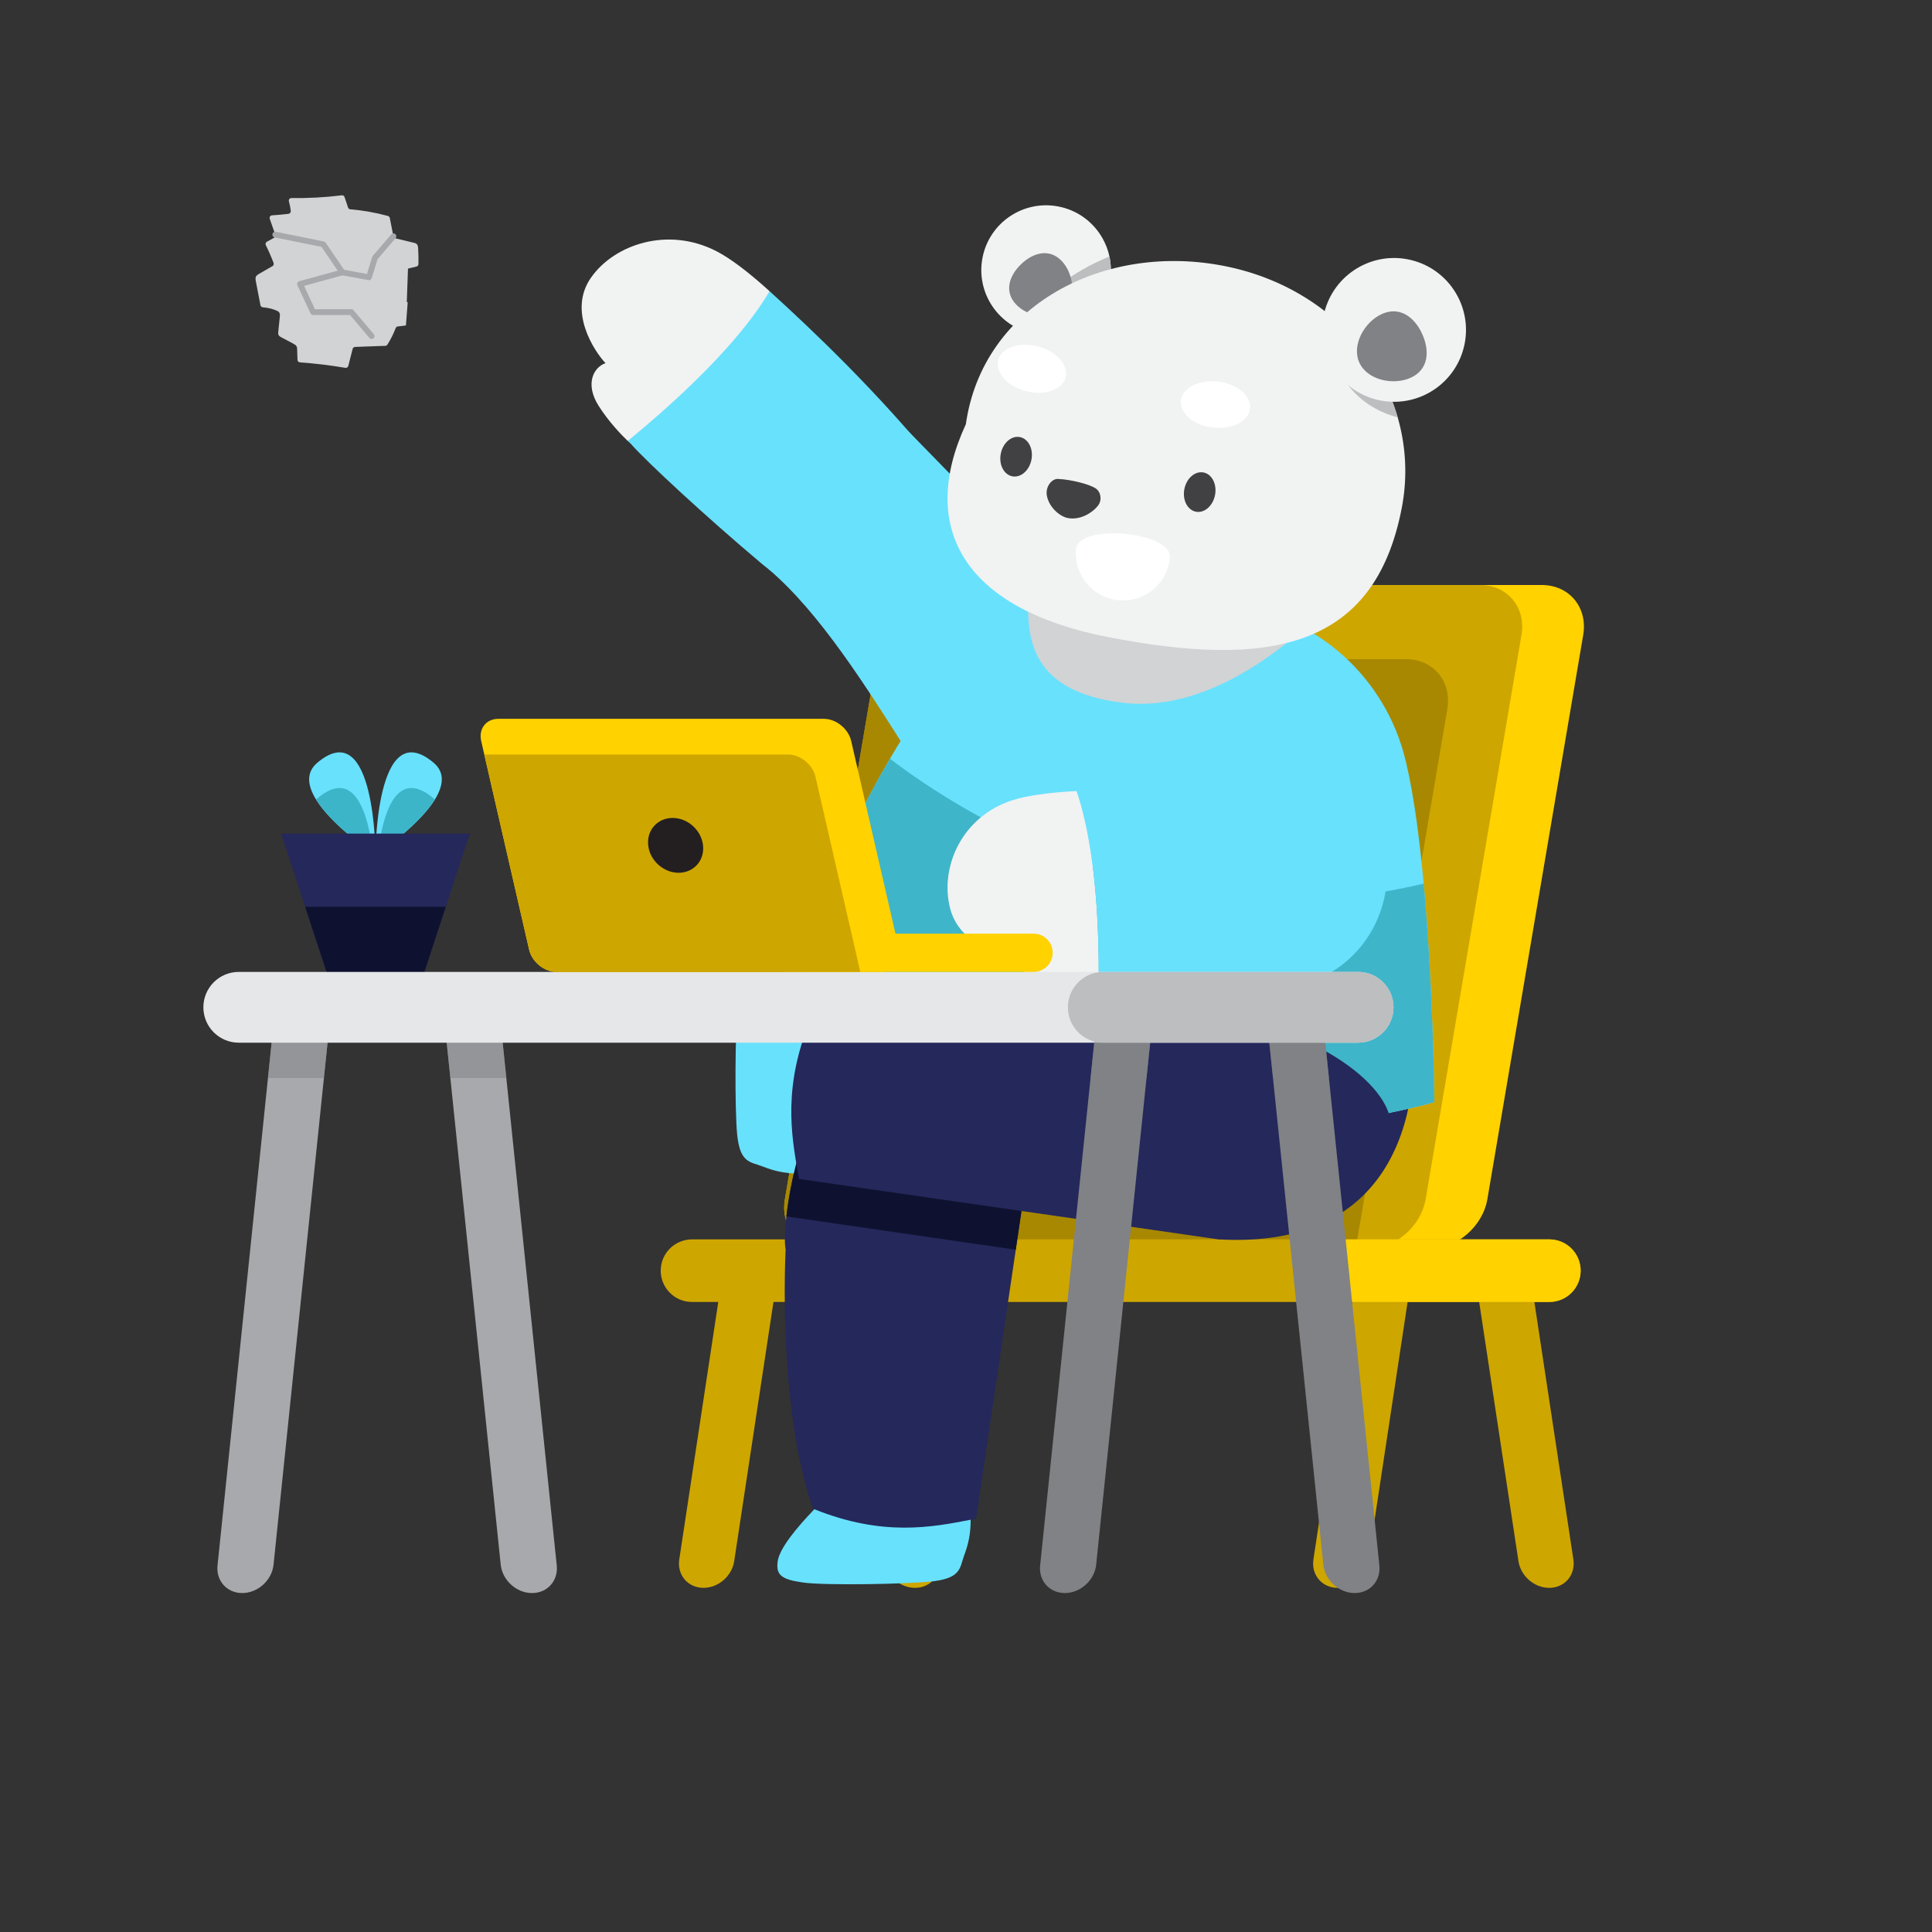 <?xml version="1.0" encoding="UTF-8" standalone="no"?>
<svg
   xmlns:dc="http://purl.org/dc/elements/1.1/"
   xmlns:cc="http://creativecommons.org/ns#"
   xmlns:rdf="http://www.w3.org/1999/02/22-rdf-syntax-ns#"
   xmlns:svg="http://www.w3.org/2000/svg"
   xmlns="http://www.w3.org/2000/svg"
   viewBox="100 100 1340 1340"
   height="1440"
   width="1440"
   xml:space="preserve"
   id="svg2"
   version="1.1"><rect x="100" y="100" width="1340" height="1340" fill="#333333" stroke="none"/><defs
     id="defs6"><clipPath
       id="clipPath18"
       clipPathUnits="userSpaceOnUse"><path
         id="path16"
         d="M 0,1080 H 1080 V 0 H 0 Z" /></clipPath><clipPath
       id="clipPath226"
       clipPathUnits="userSpaceOnUse"><path
         id="path224"
         d="m 214.44,481.139 h 32.145 v -36.83 H 214.44 Z" /></clipPath><clipPath
       id="clipPath242"
       clipPathUnits="userSpaceOnUse"><path
         id="path240"
         d="m 306.315,481.139 h 32.155 v -36.83 h -32.155 z" /></clipPath><clipPath
       id="clipPath262"
       clipPathUnits="userSpaceOnUse"><path
         id="path260"
         d="m 642.45,481.139 h 32.155 v -36.83 H 642.45 Z" /></clipPath><clipPath
       id="clipPath278"
       clipPathUnits="userSpaceOnUse"><path
         id="path276"
         d="m 734.335,481.139 h 32.155 v -36.83 h -32.155 z" /></clipPath></defs><g
     transform="matrix(1.333,0,0,-1.333,0,1440)"
     id="g10"><g
       id="g12"><g
         clip-path="url(#clipPath18)"
         id="g14"><g
           transform="translate(818.483,355.319)"
           id="g20"><path
             id="path22"
             style="fill:#ffd200;fill-opacity:1;fill-rule:nonzero;stroke:none"
             d="m 0,0 h -281.333 c -14.375,0 -24.05,11.654 -21.608,26.029 l 49.853,293.49 c 2.442,14.376 16.075,26.029 30.451,26.029 H 58.696 c 14.375,0 24.049,-11.653 21.608,-26.029 L 30.451,26.029 C 28.009,11.654 14.376,0 0,0" /></g><g
           transform="translate(866.657,674.84)"
           id="g24"><path
             id="path26"
             style="fill:#cea600;fill-opacity:1;fill-rule:nonzero;stroke:none"
             d="m 0,0 -49.85,-293.49 c -2.44,-14.38 -16.08,-26.03 -30.45,-26.03 h -281.34 c -14.37,0 -24.05,11.65 -21.6,26.03 l 47.72,280.95 2.13,12.54 c 2.44,14.37 16.07,26.03 30.45,26.03 H -21.61 C -7.23,26.03 2.44,14.37 0,0" /></g><g
           transform="translate(828.087,636.269)"
           id="g28"><path
             id="path30"
             style="fill:#a88800;fill-opacity:1;fill-rule:nonzero;stroke:none"
             d="m 0,0 -47.72,-280.95 h -275.35 c -14.37,0 -24.05,11.65 -21.6,26.03 l 47.72,280.95 H -21.6 C -7.23,26.03 2.45,14.38 0,0" /></g><g
           transform="translate(213.338,877.657)"
           id="g32"><path
             id="path34"
             style="fill:#d1d3d4;fill-opacity:1;fill-rule:nonzero;stroke:none"
             d="M 0,0 C 1.501,-3.004 2.846,-6.085 4.029,-9.227 4.266,-9.856 4.005,-10.566 3.422,-10.9 l -6.881,-3.951 c -0.647,-0.37 -1.327,-0.777 -1.664,-1.441 -0.382,-0.755 -0.232,-1.657 -0.072,-2.487 l 2.388,-12.412 c 0.115,-0.601 0.611,-1.067 1.221,-1.112 2.371,-0.178 4.714,-0.718 6.923,-1.599 0.651,-0.259 1.33,-0.582 1.691,-1.183 0.386,-0.641 0.322,-1.446 0.244,-2.191 -0.264,-2.546 -0.528,-5.092 -0.793,-7.638 -0.065,-0.63 -0.122,-1.304 0.177,-1.862 0.297,-0.551 0.881,-0.874 1.433,-1.167 2.051,-1.086 4.101,-2.173 6.151,-3.26 0.697,-0.37 1.438,-0.783 1.784,-1.492 0.231,-0.475 0.252,-1.02 0.269,-1.547 l 0.174,-5.391 c 0.023,-0.7 0.57,-1.267 1.27,-1.317 7.914,-0.569 15.8,-1.52 23.622,-2.849 0.703,-0.12 1.379,0.317 1.555,1.008 l 2.248,8.838 c 0.15,0.59 0.671,1.01 1.28,1.032 l 15.701,0.568 c 0.453,0.016 0.874,0.253 1.116,0.637 1.712,2.711 3.156,5.592 4.305,8.586 0.187,0.485 0.625,0.821 1.143,0.87 1.396,0.134 2.788,0.31 4.174,0.528 0.507,6.536 0.427,5.501 0.934,12.037 -0.159,0.049 -0.317,0.098 -0.475,0.148 0.328,9.134 0.296,8.247 0.624,17.381 l 4.393,1.055 c 0.608,0.146 1.046,0.685 1.057,1.31 0.047,2.712 -0.01,5.425 -0.17,8.132 -0.048,0.805 -0.138,1.686 -0.712,2.252 C 78.1,1.01 77.477,1.169 76.886,1.311 L 67.405,3.588 C 66.884,3.713 66.483,4.13 66.38,4.656 l -1.876,9.516 c -0.101,0.513 -0.484,0.928 -0.989,1.065 -6.4,1.738 -12.957,2.896 -19.565,3.456 -0.546,0.046 -1.012,0.409 -1.184,0.93 l -1.793,5.426 c -0.206,0.62 -0.819,1.005 -1.468,0.925 C 30.828,24.894 22.077,24.415 13.334,24.543 12.411,24.556 11.746,23.684 12,22.797 12.463,21.184 12.789,19.532 12.974,17.864 13.057,17.112 12.535,16.433 11.785,16.333 9.078,15.972 5.397,15.697 3.231,15.553 2.326,15.492 1.731,14.589 2.032,13.733 2.804,11.54 4.137,7.749 4.915,5.519 5.136,4.888 4.868,4.192 4.282,3.869 L 0.558,1.815 C -0.087,1.459 -0.329,0.659 0,0" /></g><g
           transform="translate(218.253,883.176)"
           id="g36"><path
             id="path38"
             style="fill:none;stroke:#a7a9ac;stroke-width:3;stroke-linecap:round;stroke-linejoin:round;stroke-miterlimit:10;stroke-dasharray:none;stroke-opacity:1"
             d="m 0,0 24.963,-5.026 9.943,-14.623 -22.032,-6.045 6.824,-14.623 h 19.888 l 10.528,-12.478" /></g><g
           transform="translate(279.717,882.313)"
           id="g40"><path
             id="path42"
             style="fill:none;stroke:#a7a9ac;stroke-width:3;stroke-linecap:round;stroke-linejoin:round;stroke-miterlimit:10;stroke-dasharray:none;stroke-opacity:1"
             d="m 0,0 -9.595,-11.182 -3.12,-10.139 -13.843,2.535" /></g><g
           transform="translate(575.738,752.097)"
           id="g44"><path
             id="path46"
             style="fill:#68e1fd;fill-opacity:1;fill-rule:nonzero;stroke:none"
             d="m 0,0 57.626,-83.593 c 15.151,-21.215 4.388,-53.142 -16.561,-68.661 v 0 c -21.444,-15.885 -51.743,-11.132 -67.291,10.558 -24.01,38.001 -47.998,76.13 -74.693,98.794 l 71.142,73.406 z" /></g><g
           transform="translate(448.057,874.41)"
           id="g48"><path
             id="path50"
             style="fill:#f1f2f2;fill-opacity:1;fill-rule:nonzero;stroke:none"
             d="M 0,0 C 7.181,-3.743 16.571,-10.865 27.386,-20.674 L 9.678,-70.89 -46.409,-98.594 c -3.048,2.922 -9.82,9.828 -15.185,18.325 -7.152,11.327 -2.662,19.955 3.604,22.165 -5.831,6.204 -19.742,27.053 -7.55,44.472 C -53.347,3.786 -25.301,13.189 0,0" /></g><g
           transform="translate(558.359,712.676)"
           id="g52"><path
             id="path54"
             style="fill:#68e1fd;fill-opacity:1;fill-rule:nonzero;stroke:none"
             d="m 0,0 v 0 c -24.64,-21.664 -61.444,-22.183 -86.571,-1.087 -29.094,24.428 -60.978,54.001 -68.52,62.723 0,0 -0.603,0.531 -1.619,1.504 45.771,37.597 65.461,63.635 73.795,77.92 C -61.022,121.205 -25.855,87.794 4.242,50.464 16.555,35.191 14.733,12.954 0,0" /></g><g
           transform="translate(881.083,179.067)"
           id="g56"><path
             id="path58"
             style="fill:#cea600;fill-opacity:1;fill-rule:nonzero;stroke:none"
             d="m 0,0 v 0 c -7.93,0 -15.12,6.428 -16.061,14.358 l -22.863,150.901 c -0.94,7.93 4.726,14.358 12.656,14.358 7.929,0 15.12,-6.428 16.06,-14.358 L 12.655,14.358 C 13.596,6.428 7.93,0 0,0" /></g><g
           transform="translate(771.005,179.067)"
           id="g60"><path
             id="path62"
             style="fill:#cea600;fill-opacity:1;fill-rule:nonzero;stroke:none"
             d="m 0,0 v 0 c 7.93,0 15.12,6.428 16.061,14.358 l 22.863,150.901 c 0.94,7.93 -4.726,14.358 -12.655,14.358 h -10e-4 c -7.929,0 -15.12,-6.428 -16.06,-14.358 L -12.655,14.358 C -13.596,6.428 -7.93,0 0,0" /></g><g
           transform="translate(551.123,179.067)"
           id="g64"><path
             id="path66"
             style="fill:#cea600;fill-opacity:1;fill-rule:nonzero;stroke:none"
             d="m 0,0 v 0 c -7.93,0 -15.12,6.428 -16.061,14.358 l -22.863,150.901 c -0.94,7.93 4.726,14.358 12.655,14.358 7.93,0 15.121,-6.428 16.061,-14.358 L 12.655,14.358 C 13.596,6.428 7.93,0 0,0" /></g><g
           transform="translate(441.044,179.067)"
           id="g68"><path
             id="path70"
             style="fill:#cea600;fill-opacity:1;fill-rule:nonzero;stroke:none"
             d="m 0,0 v 0 c 7.93,0 15.12,6.428 16.061,14.358 l 22.863,150.901 c 0.94,7.93 -4.726,14.358 -12.655,14.358 v 0 c -7.93,0 -15.121,-6.428 -16.061,-14.358 L -12.655,14.358 C -13.596,6.428 -7.93,0 0,0" /></g><g
           transform="translate(881.173,327.815)"
           id="g72"><path
             id="path74"
             style="fill:#cea600;fill-opacity:1;fill-rule:nonzero;stroke:none"
             d="m 0,0 h -446.089 c -8.993,0 -16.284,7.291 -16.284,16.284 v 0 c 0,8.994 7.291,16.285 16.284,16.285 H 0 c 8.994,0 16.284,-7.291 16.284,-16.285 v 0 C 16.284,7.291 8.994,0 0,0" /></g><g
           transform="translate(881.173,327.815)"
           id="g76"><path
             id="path78"
             style="fill:#ffd200;fill-opacity:1;fill-rule:nonzero;stroke:none"
             d="m 0,0 h -110.257 c -8.994,0 -16.285,7.291 -16.285,16.284 v 0 c 0,8.994 7.291,16.285 16.285,16.285 H 0 c 8.994,0 16.284,-7.291 16.284,-16.285 v 0 C 16.284,7.291 8.994,0 0,0" /></g><g
           transform="translate(519.937,232.428)"
           id="g80"><path
             id="path82"
             style="fill:#68e1fd;fill-opacity:1;fill-rule:nonzero;stroke:none"
             d="m 0,0 c 0,0 -20.967,-11.249 -22.008,-13.326 -7.265,-7.579 -17.368,-19.196 -18.289,-26.36 -0.924,-7.162 2.141,-9.339 13.409,-10.922 11.267,-1.581 54.412,-0.83 66.914,0.602 12.503,1.431 14.258,5.085 15.849,10.844 1.593,5.759 8.008,16.113 1.185,42.299 z" /></g><g
           transform="translate(609.047,392.339)"
           id="g84"><path
             id="path86"
             style="fill:#24285b;fill-opacity:1;fill-rule:nonzero;stroke:none"
             d="m 0,0 -5.51,-37.34 -20.66,-139.94 c -0.92,-0.19 -1.86,-0.36 -2.8,-0.55 -20.14,-3.91 -45.69,-8.87 -81.3,5.45 -0.26,0.11 -0.52,0.21 -0.78,0.32 -18.68,53.75 -14.2,134.77 -14.2,134.77 -0.59,2.76 -0.53,9.01 0.4,17.28 1.84,16.41 7.12,40.81 17.52,61.98 l 32.08,8.84 54.11,14.92 8.8,-27.35 z" /></g><g
           transform="translate(810.266,464.134)"
           id="g88"><path
             id="path90"
             style="fill:#24285b;fill-opacity:1;fill-rule:nonzero;stroke:none"
             d="m 0,0 c 0,0 11.674,-110.292 -101.209,-103.75 l -10.544,106.041 93.49,27.941 z" /></g><g
           transform="translate(821.347,431.829)"
           id="g92"><path
             id="path94"
             style="fill:#68e1fd;fill-opacity:1;fill-rule:nonzero;stroke:none"
             d="m 0,0 c 0,0 -80.62,-24.95 -191.98,-10.62 -111.35,14.34 -139.98,51.48 -139.98,51.48 0,0 0.54,43.28 29.44,101.93 6.59,13.38 13.04,25.29 19.24,35.86 36.33,61.95 64.28,78.14 64.28,78.14 l 12.23,15.06 101.65,-13.09 c 44,-5.66 79.88,-37.96 90.16,-81.11 0.14,-0.57 0.27,-1.13 0.41,-1.71 3.97,-16.92 6.87,-39.24 8.98,-62.27 C -0.56,58.87 0,0 0,0" /></g><g
           transform="translate(614.573,703.681)"
           id="g96"><path
             id="path98"
             style="fill:#d1d3d4;fill-opacity:1;fill-rule:nonzero;stroke:none"
             d="m 0,0 -4.102,-5.052 c -2.35,-27.508 2.322,-53.091 48.113,-58.987 43.733,-5.631 84.742,28.431 101.993,45.239 z" /></g><g
           transform="translate(821.347,431.829)"
           id="g100"><path
             id="path102"
             style="fill:#3fb5c9;fill-opacity:1;fill-rule:nonzero;stroke:none"
             d="m 0,0 c 0,0 -80.62,-24.95 -191.98,-10.62 -111.35,14.34 -139.98,51.48 -139.98,51.48 0,0 0.54,43.28 29.44,101.93 6.59,13.38 13.04,25.29 19.24,35.86 36.9,-28.2 144.13,-97 277.71,-64.98 C -0.56,58.87 0,0 0,0" /></g><g
           transform="translate(586.22,871.106)"
           id="g104"><path
             id="path106"
             style="fill:#f1f2f2;fill-opacity:1;fill-rule:nonzero;stroke:none"
             d="m 0,0 c -3.522,-18.278 8.439,-35.948 26.716,-39.472 18.276,-3.522 35.947,8.439 39.469,26.715 C 69.709,5.519 57.749,23.191 39.473,26.714 21.194,30.237 3.522,18.276 0,0" /></g><g
           transform="translate(604.185,834.614)"
           id="g108"><path
             id="path110"
             style="fill:#bcbec0;fill-opacity:1;fill-rule:nonzero;stroke:none"
             d="m 0,0 c 2.705,-1.358 5.632,-2.378 8.751,-2.98 18.276,-3.522 35.947,8.439 39.47,26.715 0.885,4.593 0.792,9.145 -0.133,13.447 C 28.56,29.2 11.788,16.387 0,0" /></g><g
           transform="translate(603.764,846.78)"
           id="g112"><path
             id="path114"
             style="fill:#808285;fill-opacity:1;fill-rule:nonzero;stroke:none"
             d="M 0,0 C 6.2,-6.436 18.479,-8.599 25,-2.312 31.522,3.971 29.82,16.321 23.616,22.756 17.413,29.197 9.06,27.282 2.539,21 -3.983,14.715 -6.205,6.438 0,0" /></g><g
           transform="translate(804.376,740.94)"
           id="g116"><path
             id="path118"
             style="fill:#f1f2f2;fill-opacity:1;fill-rule:nonzero;stroke:none"
             d="m 0,0 c -14.249,-73.929 -69.535,-83.232 -152.331,-67.274 -76.055,14.658 -99.29,57.265 -74.474,110.87 8.787,62.004 72.397,95.18 135.727,82.059 C -27.747,112.537 10.932,56.724 0,0" /></g><g
           transform="translate(769.953,838.634)"
           id="g120"><path
             id="path122"
             style="fill:#bcbec0;fill-opacity:1;fill-rule:nonzero;stroke:none"
             d="M 0,0 C -0.372,-1.198 -0.707,-2.412 -0.948,-3.668 -4.945,-24.408 9.791,-44.822 32.28,-50.5 26.736,-31.307 15.571,-13.813 0,0" /></g><g
           transform="translate(837.118,826.523)"
           id="g124"><path
             id="path126"
             style="fill:#f1f2f2;fill-opacity:1;fill-rule:nonzero;stroke:none"
             d="m 0,0 c -3.911,-20.288 -23.525,-33.562 -43.812,-29.653 -20.285,3.911 -33.561,23.525 -29.651,43.812 3.91,20.285 23.524,33.561 43.81,29.65 C -9.366,39.9 3.909,20.286 0,0" /></g><g
           transform="translate(809.006,808.692)"
           id="g128"><path
             id="path130"
             style="fill:#808285;fill-opacity:1;fill-rule:nonzero;stroke:none"
             d="m 0,0 c -9.046,-4.072 -22.589,-1.235 -26.716,7.932 -4.127,9.163 2.722,21.188 11.767,25.26 9.05,4.077 16.867,-1.34 20.995,-10.506 C 10.173,13.52 9.049,4.076 0,0" /></g><g
           transform="translate(611.696,766.083)"
           id="g132"><path
             id="path134"
             style="fill:#414042;fill-opacity:1;fill-rule:nonzero;stroke:none"
             d="m 0,0 c -1.087,-5.638 -5.541,-9.52 -9.948,-8.671 -4.406,0.85 -7.099,6.109 -6.012,11.748 1.087,5.638 5.541,9.521 9.947,8.672 C -1.604,10.899 1.087,5.639 0,0" /></g><g
           transform="translate(725.436,792.594)"
           id="g136"><path
             id="path138"
             style="fill:#ffffff;fill-opacity:1;fill-rule:nonzero;stroke:none"
             d="m 0,0 c -0.787,-6.597 -9.471,-10.985 -19.4,-9.799 -9.927,1.183 -17.335,7.492 -16.548,14.088 0.787,6.597 9.472,10.984 19.4,9.801 C -6.621,12.905 0.787,6.596 0,0" /></g><g
           transform="translate(629.478,808.914)"
           id="g140"><path
             id="path142"
             style="fill:#ffffff;fill-opacity:1;fill-rule:nonzero;stroke:none"
             d="m 0,0 c -1.641,-6.438 -10.822,-9.657 -20.512,-7.186 -9.688,2.467 -16.211,9.688 -14.57,16.125 1.641,6.438 10.823,9.656 20.512,7.188 C -4.882,13.658 1.64,6.437 0,0" /></g><g
           transform="translate(707.221,747.673)"
           id="g144"><path
             id="path146"
             style="fill:#414042;fill-opacity:1;fill-rule:nonzero;stroke:none"
             d="m 0,0 c -1.087,-5.638 -5.541,-9.521 -9.948,-8.672 -4.406,0.849 -7.099,6.109 -6.012,11.749 1.087,5.638 5.541,9.519 9.947,8.67 C -1.605,10.898 1.087,5.638 0,0" /></g><g
           transform="translate(625.525,756.053)"
           id="g148"><path
             id="path150"
             style="fill:#414042;fill-opacity:1;fill-rule:nonzero;stroke:none"
             d="m 0,0 c -3.463,0.16 -6.764,-4.341 -5.75,-8.994 1.356,-6.223 6.955,-10.595 10.833,-11.346 6.335,-1.228 12.667,2.558 15.732,6.466 2.133,2.718 1.615,7.117 -1.305,9.018 C 16.591,-2.955 7.479,-0.346 0,0" /></g><g
           transform="translate(683.753,715.156)"
           id="g152"><path
             id="path154"
             style="fill:#ffffff;fill-opacity:1;fill-rule:nonzero;stroke:none"
             d="M 0,0 C 1.219,13.496 -47.655,17.91 -48.874,4.413 -50.093,-9.083 -40.14,-21.011 -26.644,-22.23 -13.148,-23.449 -1.219,-13.496 0,0" /></g><g
           transform="translate(601.634,588.828)"
           id="g156"><path
             id="path158"
             style="fill:#f1f2f2;fill-opacity:1;fill-rule:nonzero;stroke:none"
             d="m 0,0 c 7.532,2.452 19.078,4.088 33.603,4.839 5.466,-15.982 12.498,-48.304 11.358,-107.271 -4.214,-0.1 -13.891,-0.032 -23.865,2.156 C 7.8,-97.359 4.144,-88.091 6.54,-82.09 c -8.529,0.24 -33.489,5.079 -38.831,26.007 C -37.633,-35.155 -26.537,-8.639 0,0" /></g><g
           transform="translate(705.516,557.728)"
           id="g160"><path
             id="path162"
             style="fill:#68e1fd;fill-opacity:1;fill-rule:nonzero;stroke:none"
             d="m 0,0 -8.376,54.729 c -3.979,25.994 90.61,34.038 94.731,7.434 l 4.457,-33.258 -80.88,-68.39 z" /></g><g
           transform="translate(796.328,586.633)"
           id="g164"><path
             id="path166"
             style="fill:#68e1fd;fill-opacity:1;fill-rule:nonzero;stroke:none"
             d="m 0,0 0.485,-33.648 c 0.472,-32.748 -23.103,-59.209 -55.557,-62.149 -37.577,-3.403 -80.896,-5.155 -92.46,-4.352 0,0 -0.798,-0.053 -2.201,-0.088 1.14,58.967 -5.892,91.289 -11.358,107.271 C -124.436,8.931 -58.273,10.599 0,0" /></g><g
           transform="translate(509.256,454.434)"
           id="g168"><path
             id="path170"
             style="fill:#68e1fd;fill-opacity:1;fill-rule:nonzero;stroke:none"
             d="m 0,0 c 0,0 -10.872,21.166 -12.93,22.243 -7.446,7.4 -18.881,17.71 -26.027,18.759 -7.145,1.052 -9.376,-1.973 -11.16,-13.211 -1.784,-11.237 -1.806,-54.388 -0.599,-66.914 1.207,-12.527 4.829,-14.347 10.559,-16.041 5.729,-1.696 15.966,-8.295 42.27,-1.943 z" /></g><g
           transform="translate(609.047,392.339)"
           id="g172"><path
             id="path174"
             style="fill:#0e1230;fill-opacity:1;fill-rule:nonzero;stroke:none"
             d="m 0,0 -5.51,-37.34 -119.34,17.33 c 1.84,16.41 7.12,40.81 17.52,61.98 l 32.08,8.84 62.91,-12.43 z" /></g><g
           transform="translate(490.759,391.815)"
           id="g176"><path
             id="path178"
             style="fill:#24285b;fill-opacity:1;fill-rule:nonzero;stroke:none"
             d="M 0,0 C -0.166,0.928 -0.325,1.868 -0.495,2.815 -4.047,23.016 -8.55,48.652 6.414,84 c 0.11,0.255 0.218,0.52 0.328,0.776 49.072,25.04 154.654,9.259 154.654,9.259 94.529,-5.028 138.344,-38.554 145.39,-59.716 L 248.69,-10.489 218.297,-31.431 Z" /></g><g
           transform="translate(270.381,560.387)"
           id="g180"><path
             id="path182"
             style="fill:#68e1fd;fill-opacity:1;fill-rule:nonzero;stroke:none"
             d="m 0,0 c 0,0 -0.46,0.3 -1.27,0.86 -4.81,3.32 -22.08,15.74 -29.65,28 -4.32,7.01 -5.47,13.96 0.66,19.14 C 0,73.56 0,0 0,0" /></g><g
           transform="translate(301.301,589.247)"
           id="g184"><path
             id="path186"
             style="fill:#68e1fd;fill-opacity:1;fill-rule:nonzero;stroke:none"
             d="m 0,0 c -7.57,-12.26 -24.84,-24.68 -29.65,-28 -0.81,-0.56 -1.27,-0.86 -1.27,-0.86 0,0 0,73.56 30.26,48 C 5.47,13.96 4.32,7.01 0,0" /></g><g
           transform="translate(269.111,561.247)"
           id="g188"><path
             id="path190"
             style="fill:#3db5c9;fill-opacity:1;fill-rule:nonzero;stroke:none"
             d="m 0,0 c -4.81,3.32 -22.08,15.74 -29.65,28 0.21,0.2 0.43,0.39 0.66,0.59 C -9.25,45.27 -2.38,19.75 0,0" /></g><g
           transform="translate(301.301,589.247)"
           id="g192"><path
             id="path194"
             style="fill:#3db5c9;fill-opacity:1;fill-rule:nonzero;stroke:none"
             d="M 0,0 C -7.57,-12.26 -24.84,-24.68 -29.65,-28 -27.27,-8.25 -20.4,17.27 -0.66,0.59 -0.43,0.39 -0.21,0.2 0,0" /></g><g
           transform="translate(319.461,571.527)"
           id="g196"><path
             id="path198"
             style="fill:#24285b;fill-opacity:1;fill-rule:nonzero;stroke:none"
             d="M 0,0 -12.5,-38.09 -24,-73.11 H -74.17 L -85.67,-38.09 -98.17,0 Z" /></g><g
           transform="translate(306.961,533.437)"
           id="g200"><path
             id="path202"
             style="fill:#0e1230;fill-opacity:1;fill-rule:nonzero;stroke:none"
             d="M 0,0 -11.5,-35.02 H -61.67 L -73.17,0 Z" /></g><g
           transform="translate(674.5,472.629)"
           id="g204"><path
             id="path206"
             style="fill:#808285;fill-opacity:1;fill-rule:nonzero;stroke:none"
             d="m 0,0 -2.93,-28.32 -26.22,-253.39 c -0.95,-8.04 -8.24,-14.56 -16.28,-14.56 -8.04,0 -13.79,6.52 -12.83,14.56 L -32.05,-28.32 -29.12,0 c 0.38,3.18 1.75,6.12 3.77,8.51 0.52,0.63 1.1,1.23 1.72,1.78 2.95,2.63 6.78,4.26 10.8,4.26 4.86,0 8.88,-2.38 11.09,-6.04 C -0.29,6.12 0.38,3.18 0,0" /></g><g
           transform="translate(779.87,176.359)"
           id="g208"><path
             id="path210"
             style="fill:#808285;fill-opacity:1;fill-rule:nonzero;stroke:none"
             d="m 0,0 c -8.04,0 -15.33,6.52 -16.28,14.56 l -26.22,253.39 -2.93,28.32 c -0.38,3.18 0.29,6.12 1.74,8.51 2.21,3.66 6.23,6.04 11.09,6.04 4.02,0 7.85,-1.63 10.8,-4.26 0.62,-0.55 1.2,-1.15 1.72,-1.78 2.02,-2.39 3.39,-5.33 3.77,-8.51 L -13.38,267.95 12.83,14.56 C 13.79,6.52 8.04,0 0,0" /></g><g
           transform="translate(246.48,472.629)"
           id="g212"><path
             id="path214"
             style="fill:#a7a9ac;fill-opacity:1;fill-rule:nonzero;stroke:none"
             d="m 0,0 -2.93,-28.32 -26.22,-253.39 c -0.95,-8.04 -8.24,-14.56 -16.28,-14.56 -8.04,0 -13.78,6.52 -12.83,14.56 L -32.04,-28.32 -29.11,0 c 0.37,3.18 1.74,6.12 3.76,8.51 0.52,0.63 1.1,1.23 1.72,1.78 2.95,2.63 6.78,4.26 10.8,4.26 4.86,0 8.88,-2.38 11.09,-6.04 C -0.29,6.12 0.38,3.18 0,0" /></g><g
           transform="translate(351.85,176.359)"
           id="g216"><path
             id="path218"
             style="fill:#a7a9ac;fill-opacity:1;fill-rule:nonzero;stroke:none"
             d="m 0,0 c -8.04,0 -15.33,6.52 -16.28,14.56 l -26.22,253.39 -2.93,28.32 c -0.38,3.18 0.29,6.12 1.74,8.51 2.21,3.66 6.23,6.04 11.09,6.04 4.02,0 7.85,-1.63 10.8,-4.26 0.62,-0.55 1.2,-1.15 1.72,-1.78 2.02,-2.39 3.39,-5.33 3.77,-8.51 L -13.38,267.95 12.83,14.56 C 13.79,6.52 8.04,0 0,0" /></g><g
           id="g220"><g
             id="g222" /><g
             id="g234"><g
               style="opacity:0.5"
               id="g232"
               clip-path="url(#clipPath226)"><g
                 id="g230"
                 transform="translate(246.48,472.629)"><path
                   id="path228"
                   style="fill:#808285;fill-opacity:1;fill-rule:nonzero;stroke:none"
                   d="M 0,0 -2.93,-28.32 H -32.04 L -29.11,0 c 0.37,3.18 1.74,6.12 3.76,8.51 H -1.74 C -0.29,6.12 0.38,3.18 0,0" /></g></g></g></g><g
           id="g236"><g
             id="g238" /><g
             id="g250"><g
               style="opacity:0.5"
               id="g248"
               clip-path="url(#clipPath242)"><g
                 id="g246"
                 transform="translate(338.47,444.309)"><path
                   id="path244"
                   style="fill:#808285;fill-opacity:1;fill-rule:nonzero;stroke:none"
                   d="m 0,0 h -29.12 l -2.93,28.32 c -0.38,3.18 0.29,6.12 1.74,8.51 H -6.7 c 2.02,-2.39 3.39,-5.33 3.77,-8.51 z" /></g></g></g></g><g
           transform="translate(781.669,462.72)"
           id="g252"><path
             id="path254"
             style="fill:#e6e7e8;fill-opacity:1;fill-rule:nonzero;stroke:none"
             d="m 0,0 h -582.417 c -10.17,0 -18.415,8.245 -18.415,18.415 v 0 c 0,10.171 8.245,18.416 18.415,18.416 H 0 c 10.171,0 18.415,-8.245 18.415,-18.416 v 0 C 18.415,8.245 10.171,0 0,0" /></g><g
           id="g256"><g
             id="g258" /><g
             id="g270"><g
               style="opacity:0.5"
               id="g268"
               clip-path="url(#clipPath262)"><g
                 id="g266"
                 transform="translate(672.76,481.139)"><path
                   id="path264"
                   style="fill:#808285;fill-opacity:1;fill-rule:nonzero;stroke:none"
                   d="m 0,0 c 1.45,-2.39 2.12,-5.33 1.74,-8.51 l -2.93,-28.32 h -29.12 l 2.93,28.32 c 0.38,3.18 1.75,6.12 3.77,8.51 z" /></g></g></g></g><g
           id="g272"><g
             id="g274" /><g
             id="g286"><g
               style="opacity:0.5"
               id="g284"
               clip-path="url(#clipPath278)"><g
                 id="g282"
                 transform="translate(766.49,444.309)"><path
                   id="path280"
                   style="fill:#808285;fill-opacity:1;fill-rule:nonzero;stroke:none"
                   d="m 0,0 h -29.12 l -2.93,28.32 c -0.38,3.18 0.29,6.12 1.74,8.51 H -6.7 c 2.02,-2.39 3.39,-5.33 3.77,-8.51 z" /></g></g></g></g><g
           transform="translate(781.669,462.72)"
           id="g288"><path
             id="path290"
             style="fill:#bcbec0;fill-opacity:1;fill-rule:nonzero;stroke:none"
             d="m 0,0 h -132.592 c -10.171,0 -18.416,8.245 -18.416,18.415 v 0 c 0,10.171 8.245,18.416 18.416,18.416 H 0 c 10.171,0 18.415,-8.245 18.415,-18.416 v 0 C 18.415,8.245 10.171,0 0,0" /></g><g
           transform="translate(612.783,499.551)"
           id="g292"><path
             id="path294"
             style="fill:#ffd200;fill-opacity:1;fill-rule:nonzero;stroke:none"
             d="m 0,0 h -129.309 c -5.498,0 -9.954,4.457 -9.954,9.954 v 0 c 0,5.498 4.456,9.954 9.954,9.954 H 0 c 5.497,0 9.954,-4.456 9.954,-9.954 v 0 C 9.954,4.457 5.497,0 0,0" /></g><g
           transform="translate(533.917,499.55)"
           id="g296"><path
             id="path298"
             style="fill:#ffd200;fill-opacity:1;fill-rule:nonzero;stroke:none"
             d="m 0,0 h -169.32 c -6.41,0 -12.8,5.2 -14.27,11.6 l -23.32,101.5 -1.61,6.99 c -1.47,6.41 2.53,11.6 8.94,11.6 h 169.32 c 6.41,0 12.8,-5.19 14.27,-11.6 L 8.94,11.6 C 10.41,5.2 6.41,0 0,0" /></g><g
           transform="translate(522.647,499.55)"
           id="g300"><path
             id="path302"
             style="fill:#cea600;fill-opacity:1;fill-rule:nonzero;stroke:none"
             d="m 0,0 h -158.05 c -6.41,0 -12.8,5.2 -14.27,11.6 l -23.32,101.5 h 158.06 c 6.41,0 12.79,-5.2 14.26,-11.6 z" /></g><g
           transform="translate(440.819,565.396)"
           id="g304"><path
             id="path306"
             style="fill:#231f20;fill-opacity:1;fill-rule:nonzero;stroke:none"
             d="M 0,0 C -0.859,7.879 -7.943,14.266 -15.821,14.266 -23.7,14.266 -29.391,7.879 -28.532,0 -27.673,-7.879 -20.589,-14.266 -12.71,-14.266 -4.832,-14.266 0.859,-7.879 0,0" /></g></g></g></g></svg>